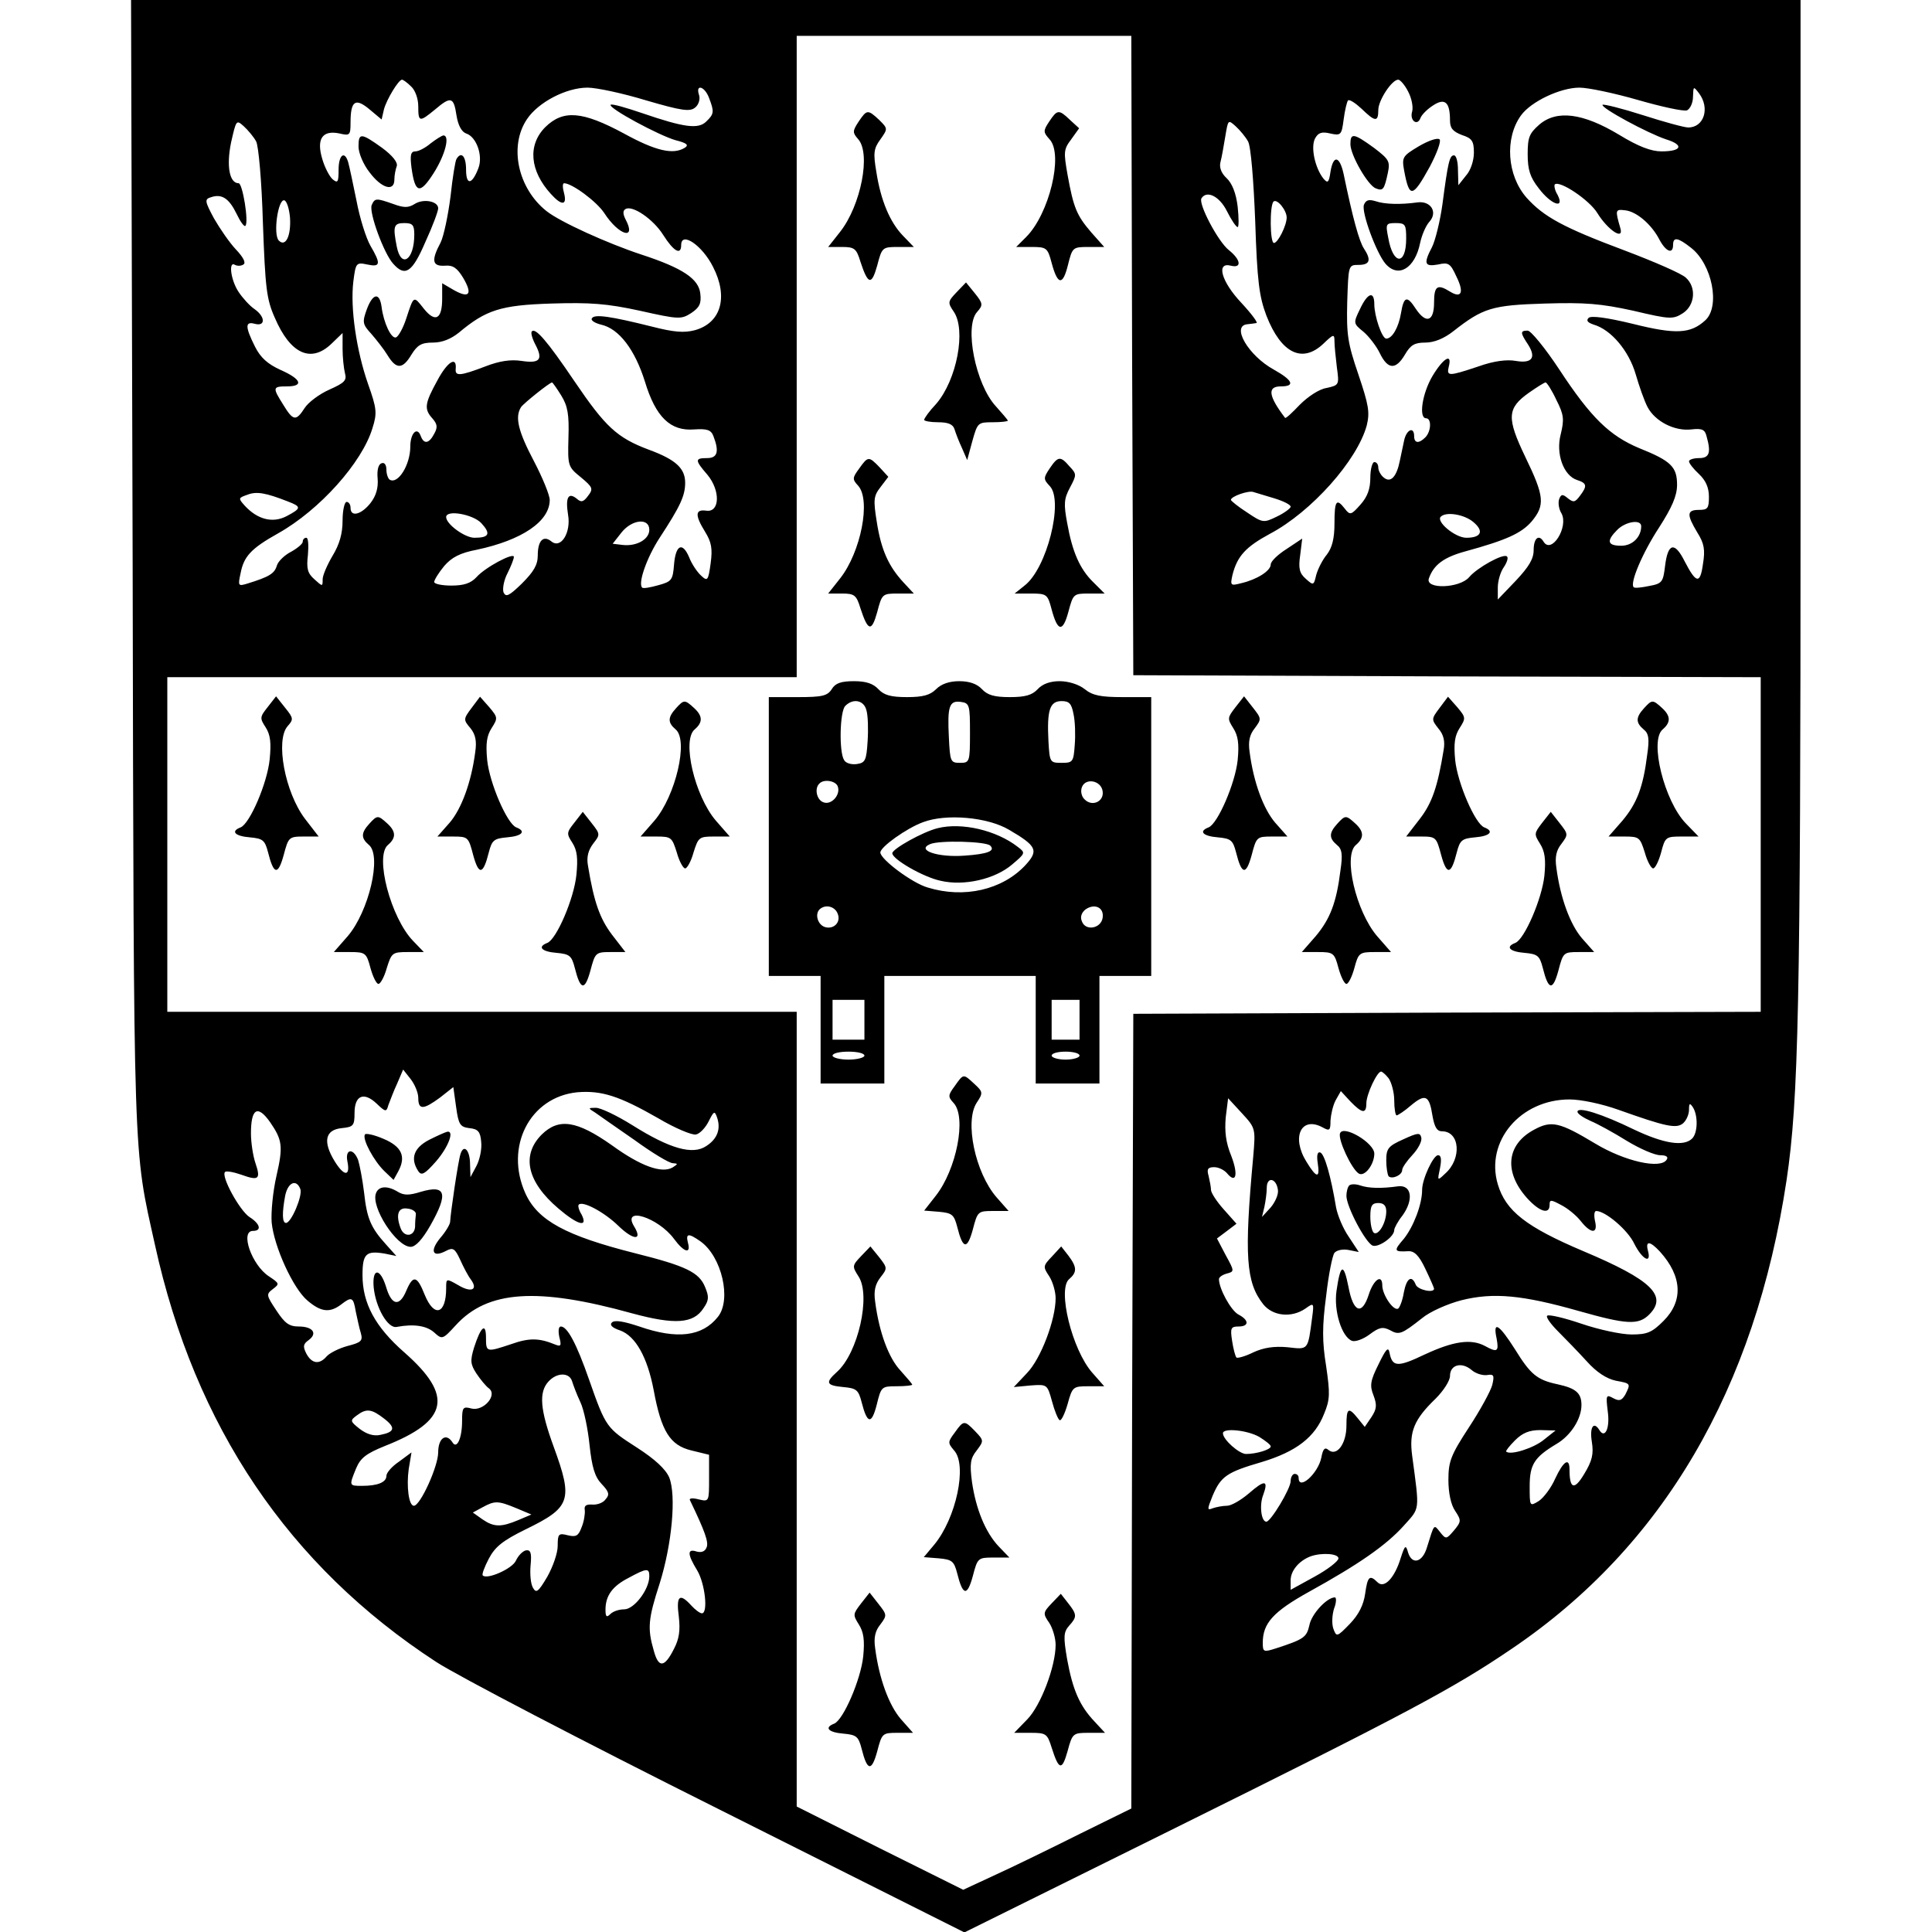 <svg version="1" xmlns="http://www.w3.org/2000/svg" width="646.667" height="646.667" viewBox="0 0 485 485"><path d="M33.3 141.7c.3 152.9.1 146 5.6 170.8 10 45.6 33.6 80.6 70.6 104.7 5 3.3 36.8 19.9 70.8 36.9l61.8 31 52.7-26.1c58.3-28.9 70-35.1 84.7-45.1 38-25.7 61.1-65.2 69-117.7 3-20.2 3.5-43.6 3.5-169.5V0H32.9l.4 141.7zm250.9-52.5l.3 80.3 78.8.3 78.7.2v84l-78.7.2-78.8.3-.3 99.7-.2 99.8-12.8 6.3c-7 3.5-16.4 8.1-21 10.2l-8.4 3.9-20.9-10.4-20.9-10.5V254H42v-84h158V9h84l.2 80.2zm-181-67.5c1 .9 1.8 3 1.8 5 0 4 .3 4 4.2.8 4-3.4 4.7-3.2 5.4 1.5.4 2.5 1.3 4.1 2.4 4.5 2.6.8 4.3 5.6 3.1 8.7-1.6 4.2-3.1 4.4-3.1.4 0-3.4-1.2-4.7-2.4-2.7-.3.4-1 4.7-1.5 9.4-.6 4.7-1.7 10-2.5 11.6-2.4 4.5-2.1 6 1.1 5.8 2-.2 3.1.6 4.6 3.1 2.4 4.1 1.5 5.2-2.4 3l-2.9-1.7V75c0 5.1-1.7 6.1-4.6 2.5-2.6-3.3-2.5-3.4-4.4 2.4-.8 2.5-2 4.6-2.6 4.8-1.2.4-3.1-3.7-3.6-7.6-.5-3.8-2.2-3.5-3.7.5-1.2 3.3-1.1 3.8 1.1 6.2 1.3 1.5 3.2 3.9 4.1 5.4 2.2 3.6 3.8 3.5 6-.2 1.5-2.4 2.5-3 5.4-3 2.3 0 4.5-.9 6.5-2.5 6.8-5.7 10.5-6.9 23.2-7.3 9.8-.3 13.9 0 22.2 1.8 9.8 2.2 10.4 2.2 12.9.6 2.1-1.4 2.6-2.4 2.3-4.9-.4-3.7-4.4-6.4-14.8-9.8-8.5-2.8-20.4-8.2-23.8-10.9-7.2-5.7-9.5-16.3-4.9-23.1 2.8-4.2 9.8-7.9 15.2-7.9 2.2 0 8.8 1.4 14.7 3.2 8.9 2.6 11 2.9 12.3 1.8.9-.7 1.3-2.1 1-3.1-1-2.9 1.4-2.3 2.5.7 1.3 3.4 1.3 4-.7 5.9-2 2-5.6 1.5-16.1-2.1-4.1-1.4-7.6-2.4-7.9-2.1-.7.8 12.1 7.7 16.3 8.9 2.8.7 3.4 1.2 2.3 1.9-2.9 1.8-7.3.8-15.3-3.6-10.4-5.6-15.2-6-19.7-1.6-4.5 4.5-3.9 11 1.4 16.8 2.7 3 4.1 2.9 3.3-.2-.4-1.4-.4-2.5 0-2.5 2 0 8.2 4.6 10.1 7.5 3.7 5.7 8.2 6.9 5.3 1.5-.6-1.2-.7-2.1 0-2.5 1.7-1.1 7 2.5 9.5 6.5 2.6 4.1 4.5 5.2 4.5 2.5 0-3.5 5.3.1 8 5.5 3.9 7.6 2 14.1-4.6 15.9-2.7.7-5.2.5-10.7-.9-10.4-2.6-14.5-3.2-15.1-2.1-.4.5.7 1.2 2.3 1.6 4.5 1 8.5 6.3 11 14.3 2.7 8.9 6.4 12.5 12.4 12 3.2-.2 4.2.1 4.8 1.7 1.5 3.9 1 5.5-1.6 5.5-3.1 0-3.1.5.1 4.2 3.3 4 3.1 9.5-.3 9-2.8-.4-2.9 1.1-.3 5.3 1.6 2.6 1.9 4.2 1.4 7.9-.6 4.4-.8 4.6-2.4 3.1-1-.9-2.4-3-3-4.6-1.7-4-3.4-3.1-3.8 1.9-.3 3.8-.6 4.2-3.9 5.1-2.1.6-3.9.9-4.1.6-1.1-1.1 1.2-7.6 4.4-12.5 5.1-7.8 6.4-10.5 6.4-13.8 0-3.6-2.3-5.8-9.1-8.3-8-3-10.9-5.7-18.7-17.2-6.9-10.2-9.8-13.5-10.7-12.5-.3.3.1 1.8.9 3.3 2 3.8 1.1 4.8-3.5 4.1-2.7-.4-5.5 0-9.1 1.4-6.3 2.4-7.6 2.5-7.4.6.3-3.3-2.1-1.8-4.6 2.9-3.2 5.8-3.4 7.2-1.2 9.6 1.2 1.4 1.3 2.2.4 3.8-1.3 2.5-2.6 2.7-3.4.5-.9-2.4-2.6-.6-2.6 2.7 0 4.6-3.1 9.6-5.2 8.3-.4-.3-.8-1.4-.8-2.5 0-1.2-.5-1.9-1.2-1.6-.8.2-1.2 1.7-1 3.8.2 2.4-.4 4.4-1.8 6.2-2.3 2.9-5 3.6-5 1.2 0-.8-.4-1.5-1-1.5-.5 0-1 2.1-1 4.7 0 3.3-.8 6-2.5 8.8-1.3 2.2-2.5 4.9-2.5 5.9 0 1.9 0 1.9-2.1 0-1.7-1.5-2-2.7-1.6-6.1.2-2.4.1-4.3-.4-4.3s-.9.4-.9 1c0 .5-1.3 1.6-2.9 2.5-1.6.8-3.3 2.4-3.6 3.5-.6 2-1.9 2.8-7.4 4.5-2.3.7-2.4.6-1.7-2.6.8-4.2 2.6-6.2 9.4-10 10.5-5.9 21.1-17.8 23.7-26.4 1.2-3.8 1.1-4.9-1.1-11.1-2.9-8.3-4.5-19-3.7-25.7.6-4.7.7-4.9 3.5-4.3 3.3.7 3.5-.1.8-4.7-1.1-1.9-2.7-7-3.5-11.3-.9-4.4-1.8-8.7-2.1-9.7-.9-3-2.4-1.8-2.4 1.9 0 3.1-.2 3.5-1.5 2.4-.8-.7-2-3-2.6-5.1-1.5-5 0-7.3 4.3-6.4 2.6.6 2.8.5 2.8-2.7 0-5.5 1.2-6.3 4.7-3.4l3.1 2.6.6-2.6c.7-2.5 3.6-7.3 4.5-7.4.3 0 1.3.7 2.3 1.7zM353.5 23c.9 1.7 1.3 3.9 1 5-.7 2.2 1.3 3.8 2.1 1.6.3-.8 1.7-2.2 3.1-3.1 3-2 4.3-.9 4.3 3.7 0 2 .7 2.8 3 3.7 2.5.8 3 1.5 3 4.4 0 2-.8 4.5-2 5.8l-1.9 2.4-.1-3.8c0-2-.4-3.7-1-3.7-1.1 0-1.5 1.6-2.9 12.3-.6 4.3-1.8 9.1-2.6 10.7-2.2 4.2-1.9 5 1.5 4.4 2.6-.6 3.1-.3 4.6 3 2 4 1.3 5.6-1.6 3.8-3.2-2-4-1.4-4 2.8 0 4.7-2 5.4-4.6 1.5-2.2-3.4-3-3.1-3.7 1.1-.6 3.6-2.2 6.4-3.7 6.4-1.1 0-3-5.7-3-8.6 0-3.5-1.7-2.9-3.6 1.2-1.7 3.5-1.7 3.6.9 5.7 1.4 1.2 3.3 3.7 4.1 5.4 2 4.1 4 4.2 6.3.3 1.4-2.4 2.4-3 5.1-3 2.2 0 4.7-1 7.1-2.9 7.4-5.8 9.7-6.5 22.9-6.9 10.1-.3 14 0 22.2 1.8 9.3 2.2 10 2.2 12.5.6 3-2 3.4-6.5.7-8.9-1-1-7.9-4-15.3-6.8-15.5-5.8-20.4-8.5-24.7-13.3-4.9-5.6-5.5-14.9-1.4-20.6 2.5-3.5 9.9-7 14.7-7 2.2 0 8.8 1.4 14.7 3.1 5.9 1.7 11.4 2.9 12.3 2.6.8-.4 1.5-1.9 1.5-3.4.1-2.7.1-2.7 1.5-.9 2.8 3.7 1.3 8.6-2.7 8.6-1 0-6.1-1.4-11.4-3.1-5.3-1.7-9.8-2.8-10.1-2.6-.6.7 11.4 7.2 16 8.7 4.5 1.4 3.9 3-1.2 3-2.6 0-5.8-1.2-10.7-4.2-9-5.4-15.6-6.3-20-2.5-2.5 2.2-2.9 3.2-2.9 7.4 0 3.9.6 5.8 2.8 8.6 3.1 4.1 6.6 5.3 4.7 1.6-.7-1.1-.9-2.3-.7-2.6 1.2-1.1 8.7 3.9 10.7 7.2 2.6 4.2 6.6 6.9 5.8 3.9-1.4-4.8-1.3-4.9 1.2-4.6 2.8.3 6.6 3.5 8.6 7.4 1.6 3 3.4 3.7 3.4 1.3 0-2.1 1.2-1.9 4.5.7 5.3 4.1 7.4 14.7 3.6 18.2-3.7 3.4-7.4 3.6-18.2.9-6.6-1.6-10.5-2.1-11.1-1.5-.7.7-.2 1.2 1.3 1.7 4.4 1.3 8.8 6.6 10.5 12.4.9 3.1 2.2 6.8 3 8.3 1.9 3.6 6.8 6.1 11 5.6 2.6-.3 3.4 0 3.8 1.7 1.2 4.2.7 5.5-1.9 5.5-1.4 0-2.5.4-2.5.8 0 .5 1.1 1.9 2.5 3.2 1.7 1.6 2.5 3.4 2.5 5.7 0 2.9-.3 3.3-2.5 3.3-3.1 0-3.1 1.2-.4 5.7 1.7 2.7 2 4.3 1.4 7.9-.7 5.1-1.7 4.9-4.6-.7-2.5-5-4.2-4.6-4.9 1.1-.5 4.1-.7 4.5-4 5.1-1.9.4-3.7.6-3.9.3-1-1 2.2-8.6 6.4-15 3.2-5 4.5-7.9 4.5-10.7 0-4.5-1.5-6-9.5-9.2-7.4-3.1-12.1-7.6-20.1-19.8-3.5-5.3-7.1-9.7-7.9-9.7-1.9 0-1.9.5.1 3.5 2.1 3.3 1 4.8-3.1 4.1-2.2-.4-5.5 0-9.4 1.4-7.5 2.5-8 2.5-7.4 0 .9-3.5-1.4-2.1-4.1 2.4-2.6 4.4-3.5 10.6-1.6 10.6 1.4 0 1.3 3.3-.2 4.8-1.6 1.6-2.8 1.5-2.8-.3 0-2.5-1.9-1.7-2.5 1-.3 1.4-.8 3.7-1.1 5.2-.8 4-2.3 5.6-4 4.2-.8-.6-1.4-1.8-1.4-2.5 0-.8-.4-1.4-1-1.4-.5 0-1 1.8-1 3.9 0 2.8-.7 4.8-2.5 6.8-2.3 2.6-2.6 2.7-3.9 1-2.1-2.7-2.6-2.1-2.6 3.7 0 3.8-.6 6.1-1.9 7.8-1.1 1.3-2.3 3.7-2.7 5.2-.6 2.6-.7 2.6-2.6.9-1.6-1.4-1.9-2.6-1.4-6l.5-4.1-3.9 2.6c-2.2 1.4-4 3.1-4 3.9 0 1.6-3.5 3.8-7.4 4.7-2.7.7-2.8.6-2.2-2.1 1.2-4.7 3.3-7 9.4-10.3 10.4-5.5 21.9-18.4 24.3-27.2.8-3.3.5-5.1-2.1-12.8-2.7-7.9-3-10-2.8-18.2.3-9.2.3-9.3 2.8-9.3 2.9 0 3.3-1.2 1.4-4.1-1.2-1.8-2.8-7.6-5.1-18.7-1-4.6-2.6-4.9-3.3-.6-.4 2.8-.7 3-1.8 1.7-2.1-2.7-3.2-7.8-2.1-10 .8-1.5 1.7-1.8 3.8-1.3 2.7.6 2.9.4 3.4-3.5.3-2.3.8-4.4 1.1-4.8.4-.3 1.9.7 3.4 2.1 3.4 3.3 4.2 3.4 4.2.3 0-2.4 3.4-7.6 5-7.6.5 0 1.7 1.4 2.5 3zM64.3 35.5c.6 1.1 1.4 9.9 1.7 20.5.6 16.4.9 19.1 3 23.8 3.9 9.1 9.1 11.4 14.2 6.5l2.8-2.7v4c0 2.1.3 4.9.6 6.1.5 1.8-.1 2.4-3.9 4.1-2.5 1.1-5.3 3.2-6.2 4.6-2.2 3.4-2.9 3.3-5.4-.8-2.7-4.3-2.7-4.6.9-4.6 4.3 0 3.7-1.8-1.5-4.1-3.3-1.5-5.1-3.1-6.5-5.9-2.5-5-2.5-6.4 0-5.7 2.7.7 2.6-1.8-.1-3.7-1.2-.8-3-2.8-4-4.3-2-3-2.6-7.9-.9-6.8.6.3 1.5.3 2.1-.1.7-.4 0-1.8-1.9-3.8-1.6-1.7-4-5.2-5.5-7.8-2.3-4.3-2.4-4.8-.7-5.3 2.7-.9 4.5.3 6.4 4.2.9 1.9 1.9 3.3 2.2 3 .9-.9-.7-10.7-1.7-10.7-2.3 0-3.1-4.3-1.9-10.2 1.3-5.7 1.3-5.8 3.2-4.1 1.1 1 2.5 2.7 3.1 3.8zm249 0c.7 1.1 1.4 9.7 1.8 20 .5 15.2 1 18.9 2.8 23.7 3.7 9.5 9 12.1 14.3 7.1 2.6-2.5 2.8-2.5 2.8-.6 0 1.1.3 4 .6 6.5.6 4.4.6 4.5-2.6 5.2-1.9.3-4.7 2.2-6.7 4.2-1.9 2-3.5 3.5-3.7 3.3-4.2-5.5-4.5-7.9-1.1-7.9 3.7 0 3.1-1.5-1.7-4.2-6.4-3.5-10.8-11-6.7-11.4.8-.1 1.8-.2 2.3-.3.5 0-1.2-2.3-3.8-5.1-5-5.3-6.4-10.3-2.6-9.3 2.8.7 2.5-1.5-.5-3.9-2.7-2.1-7.7-11.6-6.9-13 1.3-2.1 4.5-.6 6.4 3.2 1.1 2.2 2.3 4 2.7 4 .3 0 .3-2.3 0-5.1-.4-3.4-1.4-5.9-2.8-7.2-1.3-1.2-1.9-2.7-1.5-4.1.3-1.1.8-4 1.2-6.4.7-4.2.7-4.2 2.6-2.5 1.1 1 2.5 2.7 3.1 3.8zM72.8 54.6c.3 4.6-1.1 7.5-2.8 5.8-1.5-1.5-.2-10.6 1.4-10.1.6.2 1.2 2.1 1.4 4.3zm250.2 0c0 2-2.2 6.4-3.2 6.4s-1.1-9.4-.1-10.4c.9-.8 3.3 2.2 3.3 4zM140.9 99.3c1.6 2.6 2 4.7 1.8 10.6-.2 7.1-.1 7.3 3.1 9.9 3 2.5 3.2 2.9 1.8 4.7-1.1 1.5-1.7 1.7-2.8.7-2.1-1.7-2.9-.4-2.2 4 .8 4.5-1.8 8.7-4.2 6.7-2-1.6-3.4-.2-3.4 3.5 0 2.4-1 4.1-4 7.1-3.2 3.1-4 3.5-4.6 2.2-.3-.9.1-3.1 1-4.8.9-1.8 1.6-3.6 1.6-4.1 0-1.2-7.2 2.6-9.4 5.1-1.4 1.5-3.1 2.1-6.3 2.1-2.3 0-4.3-.4-4.3-.9s1.1-2.3 2.5-4c1.9-2.2 4-3.3 8.2-4.1 11.3-2.4 18.3-7.1 18.3-12.5 0-1.2-1.8-5.6-4-9.8-3.9-7.4-4.8-11-3.2-13.5.7-1 7.2-6.2 7.8-6.2.1 0 1.2 1.5 2.3 3.3zm249.8 1.1c1.9 3.7 2 4.9 1.1 8.6-1.3 4.9.7 10.4 4.1 11.5 2.5.8 2.6 1.5.7 4-1.2 1.6-1.6 1.7-3 .6-1.3-1.1-1.7-1.1-2.2.2-.3.9-.1 2.5.6 3.6 1.8 3.4-2.5 10.3-4.5 7.1-1.2-2-2.5-.9-2.5 2.1 0 2.2-1.2 4.2-4.5 7.7l-4.5 4.7v-3c0-1.7.7-4 1.5-5.1.8-1.2 1.2-2.4.8-2.7-.8-.9-7.5 2.8-9.5 5.2-2.4 2.8-11.1 3.1-10.1.3 1.2-3.4 3.7-5.3 9.2-6.8 10.2-2.8 14-4.5 16.6-7.5 3.4-4.1 3.2-6.3-1.6-16.2-4.7-9.8-4.6-12.2.9-16.1 2-1.4 3.9-2.6 4.2-2.6.3 0 1.6 2 2.7 4.4zM72.3 125.9c3.4 1.3 3.4 1.7-.4 3.7-3.5 1.8-7.3.8-10.5-2.7-1.6-1.8-1.6-1.9.7-2.7 2.3-.9 4.6-.5 10.2 1.7zm247.6-.8c2.3.7 4.1 1.6 4.1 2.1 0 .4-1.6 1.6-3.5 2.5-3.3 1.6-3.5 1.6-7.5-1.1-2.2-1.4-4-2.9-4-3.1 0-.9 4.4-2.4 5.6-2 .7.2 3 .9 5.3 1.6zm-199.1 6.2c2.5 2.7 2 3.7-1.7 3.7-2.4 0-7.1-3.4-7.1-5.2 0-1.9 6.7-.7 8.8 1.5zm249-.3c2.8 2.3 2.1 4-1.7 4-2.8 0-7.7-4.1-6.4-5.3 1.3-1.3 5.8-.6 8.1 1.3zM163 133c0 2.4-3.2 4.2-6.7 3.8l-2.5-.3 2.2-2.8c2.6-3.3 7-3.8 7-.7zm249-.9c0 2.7-2.2 4.9-5 4.9-3.5 0-3.8-1.2-1-4 2.1-2.1 6-2.7 6-.9zM105 275.6c0 3.1 1.3 3 5.5-.1l3.3-2.6.7 5c.6 4.4 1 5 3.3 5.3 2.2.2 2.8.9 3 3.5.2 1.8-.4 4.5-1.2 6l-1.5 2.8-.1-3.2c0-3.6-1.6-5.2-2.4-2.6-.6 1.8-2.5 14.8-2.6 17 0 .6-1.1 2.5-2.5 4.1-2.7 3.3-1.9 5 1.5 3.2 1.7-.9 2.2-.6 3.5 2.2.8 1.8 2 4.1 2.7 5 1.9 2.6.1 3.4-3.2 1.4-3-1.7-3-1.7-3 .8 0 6.5-3 7.5-5.4 1.6-1.9-4.8-2.9-5-4.6-1-1.7 4.1-3.7 3.8-5.1-1-1.5-4.8-3.5-4.7-3.1.1.5 5.2 3.6 10.5 5.8 10 4.3-.8 7.5-.3 9.4 1.4 2 1.8 2.1 1.8 5.4-1.8 8-8.8 20.5-9.6 44.3-3 10.7 2.9 15.4 2.6 17.9-1.3 1.4-2 1.4-2.9.4-5.3-1.5-3.7-4.8-5.3-17.6-8.5-17.4-4.4-24.4-8.2-27.5-15-5.3-11.7 1.1-24.2 13-25.4 6.1-.5 10.5.9 20.3 6.5 4.2 2.5 8.5 4.3 9.5 4.1 1-.2 2.4-1.7 3.2-3.3 1.3-2.6 1.5-2.7 2.1-1 1 2.9.1 5.4-2.7 7.2-3.4 2.3-9.1.7-18.5-5.2-4-2.5-8.2-4.5-9.3-4.4-1.9 0-1.9.1-.1 1.2 1 .7 5.4 3.8 9.9 6.9 4.4 3.2 8.7 5.8 9.6 5.8 1.4.1 1.3.2-.1 1.1-2.7 1.5-7.9-.3-15.2-5.6-8.8-6.2-13.3-6.9-17.6-2.7-5.2 5.2-3.7 11.9 4.2 18.6 4.8 4.1 7.5 4.9 5.8 1.5-.7-1.1-1-2.3-.7-2.5 1-1 6.4 1.9 9.9 5.3 3.8 3.7 6.2 3.8 4 .2-3.2-5.2 6-2.3 10 3.1 2.5 3.4 4.3 3.9 3.5 1-.6-2.4.1-2.5 3.1-.4 5.4 3.8 7.9 14.7 4.4 19-3.9 4.9-10.2 5.7-19.7 2.4-3.9-1.3-6.2-1.7-6.9-1-.6.6 0 1.3 2.1 2 3.8 1.4 6.8 6.6 8.4 15 1.9 10.3 4.1 13.8 9.4 15.1l4.5 1.1v5.9c0 5.9 0 5.9-2.6 5.3-1.5-.4-2.5-.3-2.2.2 3.8 7.9 4.7 10.5 4.2 11.8-.4 1.1-1.3 1.4-2.5 1.1-2.4-.8-2.4.6.1 4.7 2 3.3 2.8 10.8 1.2 10.8-.5 0-1.7-.9-2.7-2-2.9-3.2-3.8-2.4-3.1 2.8.4 3.5.1 5.6-1.2 8.1-2.4 4.8-3.9 4.9-5.1.4-1.6-5.5-1.4-7.9 1.5-16.8 3.1-9.9 4.2-22.1 2.4-26.6-.9-2.1-3.6-4.6-8.1-7.5-7.6-4.9-7.8-5-12-17-3.2-9.2-5.5-13.4-7.1-13.4-.6 0-.7 1.1-.4 2.6.6 2.3.4 2.5-1.1 1.9-3.9-1.6-6.4-1.7-10.9-.1-6.3 2.1-6.4 2.1-6.4-1.6 0-3.9-1.3-2.8-3 2.5-1 3.3-.9 4.2.6 6.5 1 1.5 2.4 3.2 3.1 3.7 2.3 1.7-1.3 5.8-4.3 5.1-2.2-.6-2.4-.3-2.4 3.1 0 4.3-1.3 7.2-2.4 5.4-1.6-2.5-3.6-1.1-3.6 2.5 0 3.5-4.5 13.4-6.1 13.4-1.3 0-1.9-4.9-1.3-9.2l.7-4.2-3.1 2.3c-1.8 1.2-3.2 2.8-3.2 3.6 0 1.6-2.2 2.5-6.1 2.5-3.3 0-3.3 0-1.5-4.4 1.1-2.6 2.5-3.7 7.2-5.6 16-6.3 17.3-12.6 4.9-23.5-7.3-6.4-10.5-12.3-10.5-19.4 0-5.4.9-6.2 5.6-5.4l2.9.6-2.6-2.9c-3.8-4.2-4.8-6.5-5.5-13-.4-3.3-1.1-6.9-1.5-8.2-1.2-3.1-3.3-2.8-2.7.3.8 3.9-.8 3.9-3.2 0-3-4.9-2.4-7.9 1.8-8.3 2.9-.3 3.2-.6 3.2-3.8 0-4.4 2.3-5.4 5.5-2.4 2.3 2.2 2.5 2.2 3 .4.4-1 1.3-3.5 2.2-5.4l1.5-3.5 1.9 2.4c1 1.3 1.9 3.4 1.9 4.7zm243.6-4.9c.7 1 1.4 3.5 1.4 5.5 0 2.1.3 3.8.6 3.8s2-1.1 3.6-2.5c3.6-3 4.6-2.6 5.4 2.6.5 2.8 1.1 3.9 2.4 3.9 4.5 0 5 6.9.8 10.6-2 1.9-2 1.9-1.3-1.4.4-2.1.3-3.2-.5-3.2-1.2 0-4 6-4 8.7 0 3.7-2.2 9.3-4.6 12.3-2.6 3-2.5 3.3 1.1 3.1 1.5-.1 2.7 1 4.3 4.4 1.2 2.5 2.2 4.8 2.2 5 0 1.2-4.1.3-4.6-1-1-2.5-2.3-1.7-3 2-.3 1.9-1 3.7-1.4 4-1.2.7-4-3.5-4-5.8 0-3-2.2-1.5-3.4 2.3-1.7 5.3-3.9 4.5-5.1-2-1.2-6-2-5.8-3 1.1-.7 5 1.3 11.5 3.9 12.5.8.3 2.8-.4 4.4-1.6 2.4-1.8 3.3-2 5.1-1.1 2.3 1.3 2.9 1.1 8.1-3 1.9-1.6 6.4-3.6 9.9-4.5 8-2 15.3-1.3 29.4 2.7 12 3.4 15 3.6 17.7.9 4.7-4.7.6-8.7-16.5-15.9C383.1 308 378 304 376 297.3c-3.2-10.8 5.7-21.3 18-21.3 2.9 0 8.1 1.1 12.3 2.6 11.8 4.2 14.5 4.8 16.2 3.4.8-.7 1.5-2.2 1.5-3.4 0-1.7.2-1.8 1-.6 1.3 2.1 1.2 6.4-.2 7.8-2.1 2.1-7.1 1.3-14.5-2.2-8.2-4-14.3-5.9-14.3-4.5 0 .5 1.5 1.5 3.3 2.3 1.7.7 5.9 3 9.1 5 3.3 2 7 3.6 8.4 3.6 1.4 0 2.1.4 1.6 1.1-1.5 2.5-10.6.4-17.9-4-9-5.4-11-5.9-15.4-3.5-6.9 3.7-7.6 10.5-1.9 17 3.2 3.6 5.8 4.4 5.8 1.9 0-1.4.3-1.4 2.9 0 1.6.8 3.8 2.6 4.9 4 2.6 3.3 4.4 3.3 3.6 0-.3-1.4-.2-2.5.3-2.5 2.3 0 8 4.8 9.6 8.3 2 3.9 4.3 5.1 3.4 1.7-.7-2.6.5-2.5 3 .2 5.6 6.2 5.9 12.4.9 17.4-2.9 2.9-4.1 3.4-8 3.4-2.6 0-8.2-1.2-12.6-2.7-4.4-1.5-8.3-2.4-8.6-2-.4.3.9 2.1 2.7 3.9 1.9 1.9 5.1 5.2 7.2 7.5 2.5 2.8 5 4.4 7.3 4.9 3.8.7 3.8.7 2.4 3.5-.9 1.5-1.5 1.7-3 .9-1.8-1-1.9-.8-1.4 3.3.6 4.2-.7 7-2.1 4.7-1.4-2.3-2.5-.8-1.9 2.9.5 3.1.1 4.8-1.9 8.1-2.5 4.2-3.7 3.8-3.7-1.1 0-3.1-1.5-2.2-3.6 2.3-1 2.3-2.9 4.8-4.1 5.6-2.3 1.4-2.3 1.4-2.3-3.7 0-5.5 1.2-7.3 6.7-10.6 3.6-2.1 6.3-6.3 6.3-9.8 0-3-1.4-4.2-6-5.2-5.2-1.1-6.8-2.5-10.7-8.8-4-6.3-5.6-7.3-4.6-2.7.6 3.3.2 3.6-2.9 1.9-3.5-1.9-8-1.2-15.1 2.1-6.9 3.3-8.2 3.2-8.9-.5-.3-1.5-.9-.8-2.7 2.9-2.1 4.2-2.3 5.4-1.3 7.9.9 2.4.8 3.4-.5 5.4l-1.7 2.5-1.7-2.1c-2.4-3-2.9-2.7-2.9 1.8s-2.4 7.8-4.5 6.1c-.9-.8-1.4-.3-1.8 1.9-.8 4-5.7 8.4-5.7 5.1 0-.6-.4-1-1-1-.5 0-1 .8-1 1.8 0 1.9-5 10.2-6.1 10.2-1.3 0-1.8-4.2-.8-6.7 1.4-3.8.4-3.9-3.6-.4-2 1.7-4.4 3.1-5.5 3.1-1 0-2.6.3-3.5.6-1.5.6-1.5.4-.1-3.1 2.1-4.9 3.5-5.9 12.4-8.5 8.6-2.6 13.3-6.2 15.6-12.1 1.5-3.6 1.5-5.1.5-12-1-6.1-1-10 0-17.5.6-5.4 1.6-10.3 2.1-10.9.6-.7 2.2-1 3.6-.7l2.5.5-2.5-3.8c-1.4-2-2.8-5.3-3.2-7.4-1.3-7.8-2.9-13.5-4-13.8-.7-.2-.9.8-.6 2.7.6 3.9-.3 3.8-2.8-.3-3.9-6.2-1.4-11.6 4-8.7 1.8 1 2 .8 2-1.7.1-1.5.6-3.8 1.3-5.1l1.3-2.3 2.4 2.6c2.9 3 4 3.2 4 .5 0-2.3 2.7-8 3.7-8 .3 0 1.2.8 1.9 1.7zm-34 19.7c-2.3 25-1.8 31.5 2.5 37 2.4 3 7.1 3.5 10.6 1.1 2.1-1.5 2.2-1.5 1.7 2.2-1.1 8.4-.9 8.1-6.2 7.5-3.4-.3-6 .1-8.6 1.3-2 1-3.9 1.5-4.2 1.3-.3-.3-.8-2.2-1.1-4.2-.5-3.2-.3-3.6 1.6-3.6 2.7 0 2.7-1.6 0-3-1.9-1-4.9-6.5-4.9-8.9 0-.5.9-1.1 2-1.4 1.9-.5 1.9-.6-.3-4.6l-2.2-4.2 2.4-1.8 2.5-1.9-3.2-3.6c-1.8-2-3.2-4.2-3.2-4.9 0-.7-.3-2.2-.6-3.5-.5-1.7-.2-2.2 1.4-2.2 1.1 0 2.5.7 3.2 1.5 2.3 2.8 2.9.4 1.1-4.3-1.4-3.4-1.7-6.2-1.4-9.7l.6-4.8 3.5 3.8c3.4 3.7 3.4 3.8 2.8 10.9zm-246.8-8.7c3.1 4.5 3.3 6.1 1.6 13.5-.9 3.9-1.4 9.2-1.2 11.7.6 6.1 5.4 16.6 9 19.6 3.4 2.9 5.6 3.1 8.4 1 2.7-2.1 3.1-1.9 3.7 1.7.4 1.8.9 4.3 1.3 5.5.5 1.9.1 2.3-3.4 3.2-2.2.6-4.5 1.8-5.2 2.6-1.8 2.1-3.7 1.9-5.1-.7-.9-1.8-.8-2.4.6-3.4 2.3-1.7 1-3.4-2.5-3.4-2.4 0-3.5-.8-5.6-4-2.6-3.9-2.6-4.1-.9-5.4 1.7-1.3 1.7-1.4-1-3.2-4.3-2.8-7.3-11.4-4-11.4 2.3 0 1.8-1.8-.9-3.5-2.5-1.7-7.2-10.3-6.1-11.3.3-.3 2.1 0 4.1.7 4.4 1.6 4.9 1.1 3.5-3-.6-1.8-1.1-5.1-1.1-7.4 0-6.3 1.7-7.2 4.8-2.8zm253 17c.2 1.1-.7 3.1-1.8 4.4l-2.2 2.4.6-2.5c.3-1.4.6-3.6.6-4.8 0-2.9 2.4-2.5 2.8.5zm-245.4-.2c.6 1.7-2.3 8.5-3.6 8.5-1 0-1-2.6-.2-6.9.7-3.3 2.8-4.2 3.8-1.6zm297.8 46.7c1.8-.3 2 0 1.4 2.5-.4 1.5-3 6.3-5.9 10.7-4.5 6.9-5.1 8.5-5.1 13.1 0 3.2.6 6.2 1.7 7.8 1.6 2.4 1.5 2.7-.3 4.9-1.9 2.2-2 2.3-3.5.4-1.6-2-1.4-2.2-3.3 3.9-1.1 3.7-3.7 4.4-4.7 1.3-.6-2.1-.8-2-1.9 1.4-1.5 4.9-4.1 7.7-5.8 6-2-2-2.5-1.4-3.1 2.9-.4 2.8-1.6 5.2-3.8 7.5-3.3 3.4-3.4 3.4-4.2 1.2-.4-1.2-.3-3.4.2-5 .6-1.5.6-2.8.2-2.8-2 0-5.9 4.2-6.4 7-.7 3-1.3 3.5-8.4 5.8-3.1 1-3.3.9-3.3-1.4 0-4.9 2.6-7.8 11.6-12.8 12.5-6.9 19.4-11.7 23.8-16.6 4.1-4.6 4-3.4 2.1-17.6-.8-6 .5-9.1 5.9-14.3 2-2 3.6-4.5 3.6-5.7 0-2.8 2.9-3.6 5.4-1.5 1 .9 2.7 1.4 3.8 1.3zm-229.6 1.5c.3 1 1.2 3.4 2.1 5.3.9 1.9 1.9 6.8 2.3 10.8.6 5.5 1.3 7.9 3 9.7 1.9 2 2.1 2.7 1 3.9-.6.9-2.2 1.4-3.3 1.3-1.6-.1-2.1.3-1.9 1.4.1.9-.2 2.9-.8 4.3-.8 2.2-1.4 2.5-3.5 2-2.3-.6-2.5-.3-2.5 2.7 0 1.8-1.2 5.2-2.6 7.7-2.3 3.9-2.8 4.2-3.6 2.8-.6-1-.8-3.5-.6-5.7.3-3.1 0-3.9-1.2-3.7-.8.2-1.9 1.3-2.5 2.6-.9 2-7.2 4.8-8.3 3.7-.3-.2.4-2.1 1.5-4.2 1.6-3 3.4-4.5 9.3-7.4 11.3-5.5 11.9-7.3 7-20.7-3.4-9.3-3.8-13.7-1.3-16.4 2.1-2.3 5.2-2.3 5.9-.1zm-47.2 9.4c3 2.3 2.7 3.4-.9 4.1-1.7.4-3.5-.2-5.2-1.5-2.4-1.9-2.5-2.1-.7-3.4 2.4-1.8 3.7-1.6 6.8.8zm219.7 4.6c1.6 1 2.9 2 2.9 2.4 0 .8-3.6 1.9-6.2 1.9-1.7 0-5.8-3.6-5.8-5.2 0-1.4 6.1-.8 9.1.9zm71.5.7c-2.5 2.1-8.4 4-9.5 3-.2-.1.8-1.4 2.2-2.8 1.9-1.9 3.6-2.6 6.4-2.6l3.8.1-2.9 2.3zm-258 17.2l3.8 1.6-3.3 1.4c-4.3 1.8-6.1 1.8-9-.2l-2.4-1.7 2.4-1.3c3.1-1.7 3.9-1.7 8.5.2zM336 391.2c0 .7-2.7 2.8-6 4.6l-6 3.3v-2.4c0-2.4 2.1-4.9 5-6 2.8-1 7-.7 7 .5zm-173 4.5c0 3.3-3.8 8.3-6.3 8.3-1.3 0-2.8.5-3.5 1.2-.9.9-1.2.7-1.2-1.1 0-3.5 1.7-5.9 5.8-8 4.6-2.5 5.2-2.5 5.2-.4z"/><path d="M215.5 30.6c-1.5 2.3-1.5 2.7-.1 4.3 3.3 3.6.7 16.7-4.5 23.3l-3 3.8h3.5c3.1 0 3.6.4 4.6 3.7 1.9 5.8 2.8 6 4.2 1 1.2-4.6 1.3-4.7 5.2-4.7h4l-2.7-2.8c-3.3-3.4-5.6-8.9-6.7-16-.8-4.7-.7-5.9 1-8.2 1.9-2.7 1.9-2.7-.3-4.9-2.9-2.7-3.1-2.6-5.2.5zM263.4 30.5c-1.6 2.4-1.5 2.7.1 4.5 3.5 3.8-.1 18.7-5.9 24.5l-2.5 2.5h3.9c3.7 0 4 .2 5 4 1.5 5.6 2.8 5.8 4.1.5 1.1-4.4 1.2-4.5 5.1-4.5h4l-3.2-3.6c-3.7-4.3-4.5-6.2-6-14.5-1-5.7-1-6.4.9-8.9l2-2.8-2.3-2.1c-2.8-2.7-3.2-2.6-5.2.4zM240.1 73.4c-2.2 2.3-2.2 2.6-.7 4.8 3.2 4.6.8 17.2-4.4 23.2-1.7 1.8-3 3.6-3 4 0 .3 1.6.6 3.5.6 2.5 0 3.7.5 4.1 1.7.3 1 1.1 3.1 1.9 4.8l1.3 3 1.3-4.8c1.3-4.6 1.4-4.7 5.1-4.7 2.1 0 3.8-.2 3.8-.4s-1.4-1.8-3-3.6c-5.1-5.5-8-20.1-4.7-23.7 1.5-1.7 1.5-2.1-.6-4.7l-2.2-2.7-2.4 2.5zM215.7 117.6c-1.7 2.3-1.8 2.7-.3 4.3 3.3 3.6.7 16.7-4.5 23.3l-3 3.8h3.5c3.1 0 3.6.4 4.6 3.7 1.9 5.8 2.8 6 4.2 1 1.2-4.6 1.3-4.7 5.2-4.7h4l-2.6-2.8c-3.7-4-5.6-8.1-6.7-15.2-.9-5.6-.8-6.5 1-8.8l1.9-2.5-2.2-2.4c-2.7-2.8-2.9-2.8-5.1.3zM263.5 117.6c-1.6 2.4-1.6 2.7.1 4.5 3.4 3.8-.8 20.6-6.4 24.9l-2.5 2h4.1c4 0 4.2.2 5.2 4 1.5 5.6 2.8 5.8 4.2.6 1.2-4.5 1.3-4.6 5.1-4.6h4l-2.8-2.8c-3.4-3.3-5.3-7.6-6.6-14.9-.9-4.8-.8-6.1.7-8.9 1.7-3.2 1.7-3.4-.1-5.3-2.3-2.7-2.9-2.6-5 .5zM208.8 173c-1.1 1.7-2.4 2-8.5 2H193v70h13v27h16v-27h38v27h16v-27h13v-70h-7.1c-5.6 0-7.6-.4-9.6-2-1.5-1.2-4.1-2-6.3-2-2.4 0-4.3.7-5.5 2-1.4 1.5-3.1 2-7 2s-5.6-.5-7-2c-1.2-1.3-3.1-2-5.7-2-2.5 0-4.5.7-5.8 2-1.5 1.5-3.3 2-7.3 2-4.1 0-5.8-.5-7.2-2-1.3-1.4-3.1-2-6.1-2-3.3 0-4.7.5-5.6 2zm8.7 5.3c.4 1.3.5 4.8.3 7.8-.3 4.8-.6 5.4-2.7 5.7-1.3.2-2.8-.2-3.2-1-1.3-2-1.1-12.2.3-13.6 2-2 4.7-1.4 5.3 1.1zm26 5.7c0 7.3-.1 7.5-2.5 7.5s-2.5-.3-2.8-6.4c-.4-7.8.1-9.3 3-8.9 2.2.3 2.3.8 2.3 7.8zm26-4.7c.4 1.8.5 5.3.3 7.7-.3 4.3-.5 4.5-3.3 4.5-2.9 0-3-.1-3.3-5.4-.4-7.8.3-10.1 3.3-10.1 1.9 0 2.5.6 3 3.3zm-59.2 18.1c.8 2.1-1.6 4.8-3.6 4-1.7-.6-2.3-3.5-1-4.7 1.1-1.2 4.1-.7 4.6.7zm66.5 1.2c.4 2.6-2.6 4-4.5 2.1-.8-.7-1.1-2.1-.7-3.1.9-2.4 4.8-1.7 5.2 1zm-23.5 9.7c7 4.1 7.5 5.2 4.1 8.9-5.8 6.2-15.4 8.4-24.5 5.6-3.9-1.1-11.9-7.1-11.9-8.8 0-1.4 6.6-6.1 10.7-7.6 5.8-2.2 16.2-1.3 21.6 1.9zm-43 21.1c.8 2-.8 3.8-2.9 3.4-2.2-.4-3.1-3.7-1.3-4.8 1.5-1 3.6-.3 4.2 1.4zm66.5 1c-.4 2.7-4.3 3.4-5.2.9-.5-1.1-.1-2.2.9-3 2.3-1.6 4.7-.5 4.3 2.1zM217 256v5h-8v-10h8v5zm54 0v5h-7v-10h7v5zm-54 9c0 .5-1.8 1-4 1s-4-.5-4-1c0-.6 1.8-1 4-1s4 .4 4 1zm54 0c0 .5-1.6 1-3.5 1s-3.5-.5-3.5-1c0-.6 1.6-1 3.5-1s3.5.4 3.5 1z"/><path d="M235.4 207.9c-3.7.9-11.4 5.2-11.4 6.3 0 1.5 7.8 6 12.1 6.9 5.9 1.4 13.7-.4 18-4.1 3.3-2.8 3.4-2.9 1.4-4.4-5.4-4.2-14.1-6.2-20.1-4.7zm13.2 4.4c1.3 1.3-.6 2.1-6.5 2.5-6.7.5-12.2-1.4-8.6-2.9 2.3-1 14.1-.7 15.1.4zM67.2 177.5c-2 2.5-2 2.8-.5 5.1 1.2 1.9 1.4 3.9 1 8-.6 6-5 16.2-7.3 17.1-2.6 1-1.4 2.2 2.3 2.5 3.3.3 3.8.7 4.6 3.8 1.4 5.6 2.5 5.8 3.9.7 1.2-4.5 1.3-4.7 5-4.7H80l-3.4-4.4c-5.1-6.7-7.5-19.8-4.4-23.3 1.5-1.7 1.5-2-.6-4.6l-2.3-2.9-2.1 2.7zM118.4 177.7c-2.1 2.8-2.1 3-.3 5.1 1.3 1.6 1.6 3.3 1.2 6-1 7.7-3.5 14.3-6.4 17.7l-3.1 3.5h3.9c3.8 0 3.9.1 5.1 4.7 1.4 5.1 2.5 4.9 3.9-.7.8-3.1 1.3-3.5 4.6-3.8 3.7-.3 4.9-1.5 2.3-2.5-2.3-.9-6.7-11.1-7.3-16.9-.4-4.2-.1-6.1 1.1-8 1.6-2.5 1.6-2.7-.6-5.3l-2.3-2.6-2.1 2.8zM310.1 177.6c-2 2.6-2 2.8-.5 5.2 1.2 1.9 1.5 3.9 1.1 8-.6 5.8-5 16-7.3 16.9-2.6 1-1.4 2.2 2.3 2.5 3.3.3 3.8.7 4.6 3.8 1.4 5.6 2.5 5.8 3.9.7 1.2-4.6 1.3-4.7 5.1-4.7h3.9l-3.1-3.5c-2.9-3.4-5.4-10-6.4-17.7-.4-2.7 0-4.4 1.3-6 1.7-2.3 1.7-2.4-.5-5.2l-2.2-2.8-2.2 2.8zM361.4 177.7c-2.1 2.8-2.1 2.9-.3 5.2 1.3 1.5 1.7 3.2 1.3 5.4-1.5 9.2-2.9 13.3-6 17.3L353 210h3.8c3.7 0 3.8.2 5 4.7 1.4 5.1 2.5 4.9 3.9-.7.8-3.1 1.3-3.5 4.6-3.8 3.7-.3 4.9-1.5 2.3-2.5-2.3-.9-6.7-11.1-7.3-16.9-.4-4.2-.1-6.1 1.1-8 1.6-2.5 1.6-2.7-.6-5.3l-2.3-2.6-2.1 2.8zM169.7 177.8c-2.1 2.3-2.1 3.6-.1 5.3 3.3 2.7 0 16.7-5.3 22.9l-3.5 4h4c3.7 0 3.9.2 5.1 4 .6 2.2 1.6 4 2.1 4s1.5-1.8 2.1-4c1.2-3.8 1.4-4 5.1-4h4l-3.5-4c-5.3-6.2-8.6-20.2-5.3-22.9 2.1-1.8 2-3.4-.2-5.4-2.3-2.1-2.5-2.1-4.5.1zM412.7 177.8c-2.1 2.3-2.1 3.6-.1 5.3 1.3 1 1.5 2.4.9 6.4-1 8.1-2.6 12.2-6.2 16.5l-3.5 4h4c3.7 0 3.9.2 5.1 4 .6 2.2 1.6 4 2.1 4s1.4-1.8 2-4c1-3.9 1.2-4 5.2-4h4.2l-3.2-3.3c-5.4-5.6-9.2-20.8-5.8-23.6 2.1-1.8 2-3.4-.2-5.4-2.3-2.1-2.5-2.1-4.5.1zM144.2 206.5c-2 2.5-2 2.8-.5 5.1 1.2 1.9 1.4 3.9 1 8-.6 6-5 16.2-7.3 17.1-2.6 1-1.4 2.2 2.3 2.5 3.3.3 3.8.7 4.6 3.8 1.4 5.6 2.5 5.8 3.9.7 1.2-4.5 1.3-4.7 5-4.7h3.8l-3.4-4.4c-3-4-4.5-8.1-6-17.3-.4-2.2.1-3.9 1.3-5.5 1.8-2.3 1.8-2.4-.4-5.2l-2.2-2.8-2.1 2.7zM387.1 206.6c-2 2.6-2 2.8-.5 5.2 1.2 1.9 1.5 3.9 1.1 8-.6 5.8-5 16-7.3 16.9-2.6 1-1.4 2.2 2.3 2.5 3.3.3 3.8.7 4.6 3.8 1.4 5.6 2.5 5.8 3.9.7 1.2-4.6 1.3-4.7 5.1-4.7h3.9l-3.1-3.5c-2.9-3.4-5.4-10-6.4-17.7-.4-2.7 0-4.4 1.3-6 1.7-2.3 1.7-2.4-.5-5.2l-2.2-2.8-2.2 2.8zM92.7 206.8c-2.1 2.3-2.1 3.6-.1 5.3 3.3 2.7 0 16.7-5.3 22.9l-3.5 4h4.1c3.8 0 4.1.2 5.1 4 .6 2.2 1.5 4 2 4s1.5-1.8 2.1-4c1.2-3.8 1.4-4 5.2-4h4.1l-2.7-2.8c-5.6-5.8-9.7-21.3-6.3-24.1 2.1-1.8 2-3.4-.2-5.4-2.3-2.1-2.5-2.1-4.5.1zM335.7 206.8c-2.1 2.3-2.1 3.6-.1 5.3 1.3 1 1.5 2.4.9 6.4-1 8.1-2.6 12.2-6.2 16.5l-3.5 4h4.1c3.8 0 4.1.2 5.1 4 .6 2.2 1.5 4 2 4s1.4-1.8 2-4c1-3.8 1.3-4 5.1-4h4.1l-3.5-4c-5.3-6.2-8.6-20.2-5.3-22.9 2.1-1.8 2-3.4-.2-5.4-2.3-2.1-2.5-2.1-4.5.1zM239.7 272.6c-1.7 2.3-1.8 2.7-.3 4.3 3.3 3.6.7 16.7-4.5 23.3l-2.9 3.7 3.7.3c3.3.3 3.8.7 4.6 3.8 1.4 5.6 2.5 5.8 3.9.7 1.2-4.6 1.3-4.7 5.1-4.7h3.9l-3-3.4c-5.4-6.2-8.1-19.1-5-23.8 1.6-2.4 1.6-2.7-.6-4.7-2.8-2.6-2.7-2.6-4.9.5zM216.2 315.3c-2.3 2.4-2.3 2.6-.7 5.1 3.2 4.8-.1 19.3-5.4 24-3 2.7-2.7 3.4 1.6 3.8 3.3.3 3.8.7 4.6 3.8 1.4 5.5 2.5 5.7 3.8.6 1.1-4.5 1.2-4.6 5-4.6 2.2 0 3.9-.2 3.9-.4s-1.4-1.8-3-3.6c-2.9-3.1-5.3-9.5-6.3-17.2-.4-2.7 0-4.4 1.3-6.1 1.8-2.3 1.8-2.4-.3-5.1l-2.2-2.7-2.3 2.4zM264.1 315.4c-2.3 2.4-2.3 2.6-.7 5 .9 1.4 1.6 3.9 1.6 5.5 0 5.4-3.7 15.2-7.2 18.8l-3.3 3.5 4.2-.4c4.2-.3 4.2-.3 5.4 4 .6 2.3 1.5 4.5 1.9 4.7.4.3 1.3-1.6 2-4 1.2-4.4 1.4-4.5 5.2-4.5h4l-3-3.4c-5.1-5.8-8.8-21-5.8-23.5 2-1.7 2-3-.2-5.9l-1.8-2.3-2.3 2.5zM239.7 359.6c-1.8 2.4-1.8 2.6-.2 4.5 3.4 3.7.5 17.1-5 23.7l-2.6 3.1 3.8.3c3.3.3 3.8.7 4.6 3.8 1.4 5.6 2.5 5.8 3.9.7 1.2-4.6 1.3-4.7 5.2-4.7h4l-2.7-2.8c-3.3-3.5-5.7-9.3-6.7-16.2-.6-4.6-.4-5.9 1.2-7.9 1.8-2.4 1.8-2.5-.4-4.8-2.7-2.8-2.9-2.8-5.1.3zM216.1 402.6c-2 2.6-2 2.8-.5 5.2 1.2 1.9 1.5 3.9 1.1 8-.6 5.8-5 16-7.3 16.9-2.6 1-1.4 2.2 2.3 2.5 3.3.3 3.8.7 4.6 3.8 1.4 5.6 2.5 5.8 3.9.7 1.2-4.6 1.3-4.7 5.1-4.7h3.9l-3.1-3.5c-2.9-3.4-5.4-10-6.4-17.7-.4-2.7 0-4.4 1.3-6 1.7-2.3 1.7-2.4-.5-5.2l-2.2-2.8-2.2 2.8zM264 402.5c-2.2 2.3-2.2 2.6-.6 4.9.9 1.4 1.6 3.9 1.6 5.5 0 5.4-3.7 15.2-7.1 18.7l-3.3 3.4h4.1c3.9 0 4.2.2 5.3 3.7 1.8 5.7 2.6 5.9 4 .9 1.2-4.5 1.4-4.6 5.3-4.6h4.1l-2.6-2.8c-3.8-4-5.5-8-6.9-15.6-1-5.8-.9-6.9.5-8.5 2-2.2 2-2.8-.3-5.7l-1.8-2.3-2.3 2.4zM90 36.8c0 1.6 1.2 4.5 2.8 6.5 3 4 6.2 4.9 6.2 1.8 0-1.1.3-2.6.6-3.4.3-.9-1-2.6-3.7-4.6-5.3-3.8-5.9-3.8-5.9-.3zM108.1 36c-1.3 1.1-3 2-3.8 2-1.2 0-1.4.9-1 4.1.9 6.5 2.1 6.8 5.6 1.3 2.9-4.6 4.1-9.4 2.4-9.4-.5.1-1.9 1-3.2 2zM93.3 51.5c-.7 1.9 3.1 12.2 5.4 14.7 3 3.4 4.8 2.2 8.1-5.5 1.8-3.9 3.2-7.7 3.2-8.4 0-1.8-3.7-2.5-5.9-1.1-1.6 1-2.7 1-5.4 0-4.3-1.5-4.6-1.5-5.4.3zm10.7 7.4c0 6.4-3.3 8.6-4.4 3-1-5.1-.8-5.9 1.9-5.9 2.1 0 2.5.5 2.5 2.9zM339 36.2c0 2.7 4.4 10.4 6.4 11.1 1.8.7 2.1.3 3-3.9.6-2.9.3-3.4-3.5-6.3-5.1-3.7-5.9-3.8-5.9-.9zM356.2 36.7c-4.2 2.5-4.3 2.8-3.7 6.2 1.3 6.9 2.1 6.8 6.4-1 1.8-3.4 2.9-6.4 2.5-6.9-.5-.5-2.8.3-5.2 1.7zM342.4 51.4c-.7 1.8 3.1 12.1 5.4 14.8 3.2 3.7 7.4 1.2 8.7-5.2.4-1.9 1.4-4.3 2.3-5.3 2.2-2.4.4-5.3-2.9-4.9-4.3.6-8.3.5-10.6-.3-1.7-.5-2.4-.3-2.9.9zm10.6 8.5c0 6.8-3.3 6.7-4.5-.2-.7-3.5-.6-3.7 1.9-3.7 2.4 0 2.6.4 2.6 3.9zM91.6 284.8c-.7 1.2 2.3 6.7 4.9 9.2l2.3 2.2 1.2-2.2c2-3.7.8-6.2-3.7-8.1-2.3-1-4.5-1.5-4.7-1.1zM107.8 286.1c-3.9 2-4.9 4.7-2.8 7.9.8 1.2 1.6.8 4.5-2.5 3.1-3.6 4.6-7.7 2.8-7.4-.5.1-2.5 1-4.5 2zM94.4 299.5c-1.4 3.4 5.1 13.5 8.7 13.5 1.2 0 2.9-1.8 4.9-5.3 4.6-8.1 4-10.4-2.4-8.5-2.9.9-4.2.9-5.7 0-2.6-1.6-4.8-1.5-5.5.3zm10 5.3c-.1.7-.2 2.1-.2 3.2-.2 2.4-2.7 2.7-3.6.4-1.3-3.4-.7-5.4 1.7-5 1.2.1 2.2.8 2.1 1.4zM336.4 284.5c-.6 1.5 2.9 9 4.7 10.1 1.5.9 3.9-2.3 3.9-5s-7.8-7.3-8.6-5.1zM352.3 286c-3.8 1.7-4.3 2.3-4.3 5.3 0 1.8.3 3.6.6 4 .9.8 3.4-.3 3.4-1.6 0-.6 1.2-2.3 2.6-3.8 1.4-1.5 2.4-3.4 2.2-4.3-.3-1.3-.8-1.3-4.5.4zM338.7 297.6c-.4.4-.7 1.6-.7 2.6 0 2.7 4.8 11.8 6.6 12.5 1.5.5 5.4-2.2 5.4-3.9 0-.5.9-2.2 2.1-3.7 2.8-3.9 2.3-7.7-1.1-7.3-4.3.6-7.4.5-9.5-.2-1.1-.4-2.4-.4-2.8 0zm9.3 6.5c0 2.8-1.9 6.1-3.1 5.4-.5-.4-.9-2.2-.9-4.1 0-2.7.4-3.4 2-3.4 1.4 0 2 .7 2 2.1z"/></svg>